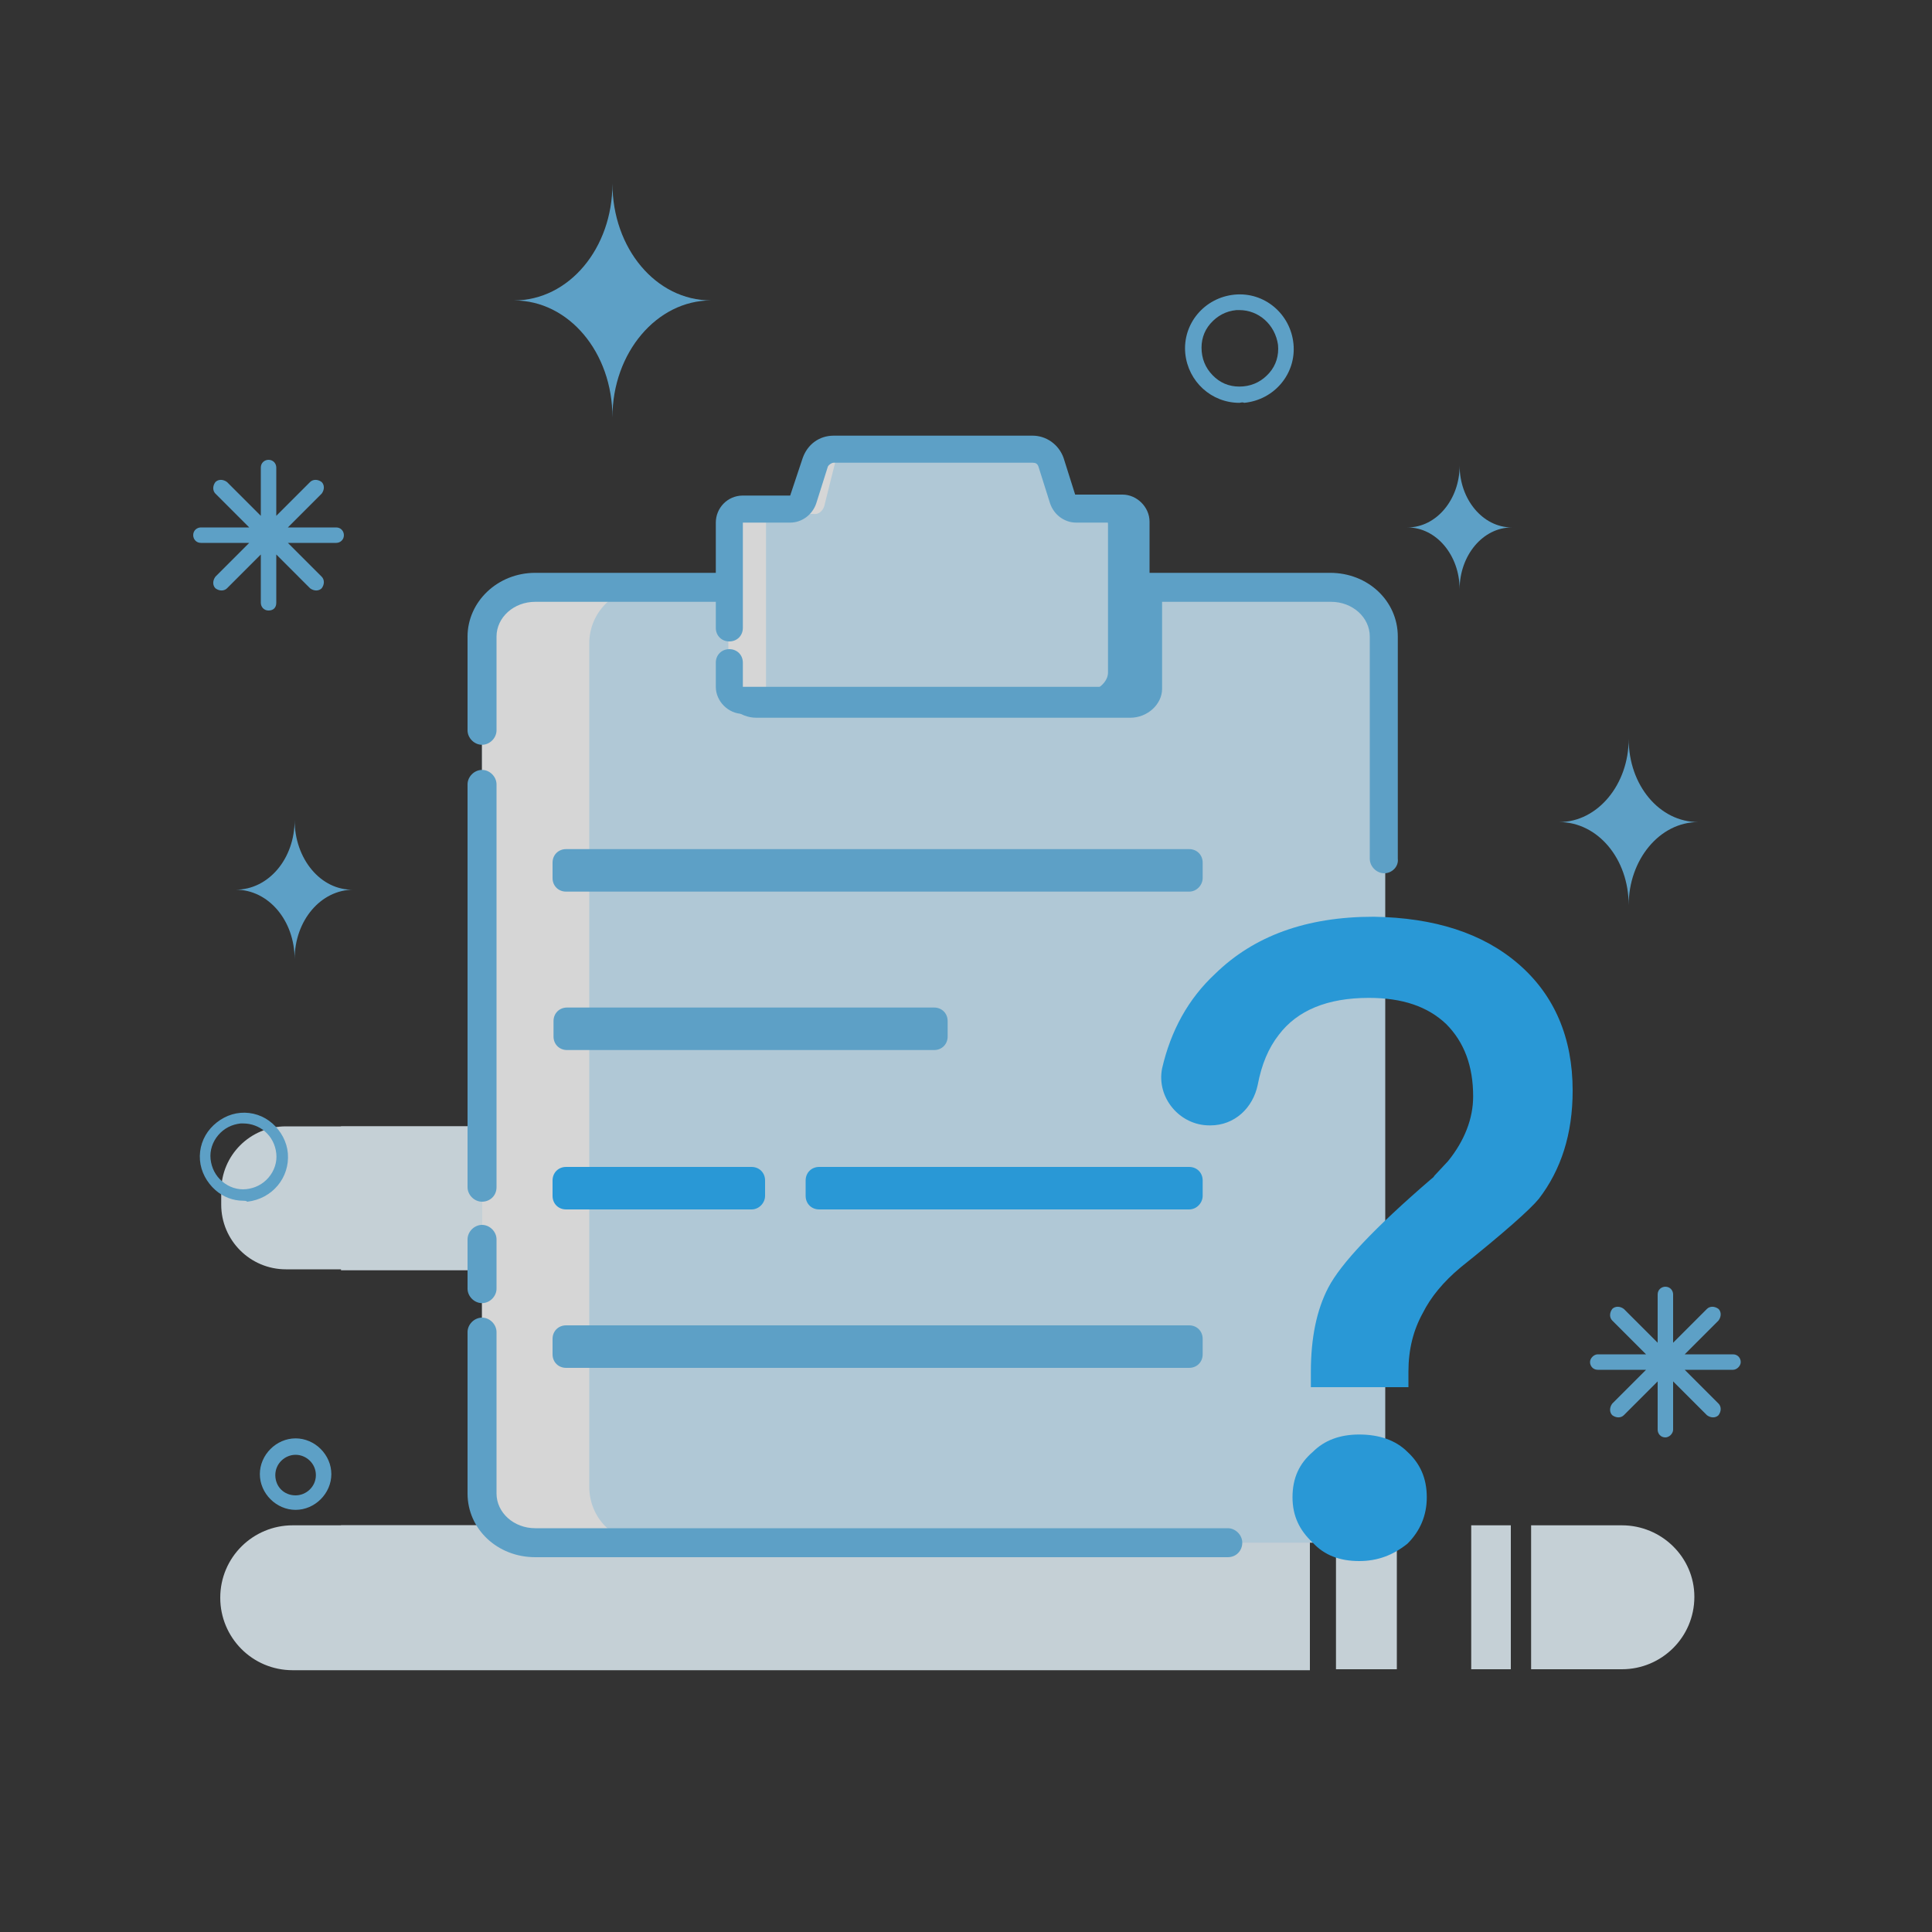 <svg width="200" height="200" viewBox="0 0 200 200" fill="none" xmlns="http://www.w3.org/2000/svg">
<rect x="0" y="0" width="200" height="200" fill="#333333" stroke="none"/>
<g id="Frame">
<g id="Group 797" opacity="0.8">
<path id="Vector" d="M104.4 131.4H29.6C25.9 131.4 22.9 128.4 22.9 124.7V123.3C22.9 119.6 25.9 116.6 29.6 116.6H104.5C108.2 116.6 111.2 119.6 111.2 123.3V124.7C111.2 128.4 108.2 131.4 104.4 131.4Z" fill="#EAF7FF"/>
<path id="Vector_2" d="M104 157.9H102.9C95.6 157.9 89.7 152 89.7 144.7C89.7 137.4 95.6 131.5 102.9 131.5H104V116.6H35.3V131.5H60.3C67.6 131.5 73.5 137.4 73.5 144.7C73.5 152 67.6 157.9 60.3 157.9H35.3V172.8H104V157.9Z" fill="#EAF7FF"/>
<path id="Vector_3" d="M108.1 93.9C108.1 91.2 106 89 103.3 88.9H54.1C51.3 88.9 49.1 91.1 49.1 93.9C49.1 96.7 51.3 98.9 54.1 98.9H74.1C79 98.9 82.9 102.9 82.9 107.7C82.9 112.5 78.9 116.5 74.1 116.5H57.4V126.5H103.3V116.5H102.6C97.7 116.5 93.8 112.5 93.8 107.7C93.8 102.9 97.8 98.9 102.6 98.9H103.4C106 98.8 108.1 96.6 108.1 93.9ZM135.6 157.9H30.3C26.2 157.9 22.8 161.2 22.8 165.4C22.8 169.5 26.1 172.9 30.3 172.9H135.6V157.9ZM138.3 157.9H144.6V172.8H138.3V157.9ZM152.3 157.9H156.4V172.8H152.3V157.9ZM167.9 157.9H158.5V172.8H167.9C172 172.8 175.4 169.5 175.4 165.3C175.4 161.2 172 157.9 167.9 157.9Z" fill="#EAF7FF"/>
<path id="Vector_4" d="M25.2 124.3C24.1 124.3 23.1 123.9 22.3 123.2C21.4 122.4 20.8 121.3 20.7 120.1C20.6 118.9 21 117.7 21.8 116.8C22.6 115.9 23.7 115.3 24.9 115.2C26.1 115.1 27.3 115.5 28.2 116.3C29.1 117.1 29.7 118.2 29.8 119.4C30 121.9 28.2 124.1 25.6 124.4C25.5 124.3 25.3 124.3 25.2 124.3ZM25.2 116.3H24.9C24 116.4 23.2 116.8 22.6 117.5C22 118.2 21.7 119.1 21.8 120C21.9 120.9 22.3 121.7 23 122.3C23.7 122.9 24.6 123.2 25.5 123.1C26.4 123 27.2 122.6 27.8 121.9C28.4 121.2 28.7 120.3 28.6 119.4C28.5 118.5 28.1 117.7 27.4 117.1C26.8 116.6 26 116.3 25.2 116.3ZM128.3 41.7C125.4 41.7 123 39.5 122.7 36.6C122.4 33.5 124.7 30.8 127.8 30.5C130.9 30.2 133.6 32.5 133.9 35.6C134.2 38.7 131.9 41.4 128.8 41.7C128.6 41.6 128.4 41.7 128.3 41.7ZM128.3 32.1H128C126.9 32.2 126 32.7 125.3 33.5C124.6 34.3 124.3 35.3 124.4 36.4C124.5 37.5 125 38.4 125.8 39.1C126.6 39.8 127.6 40.1 128.7 40C129.8 39.9 130.7 39.4 131.4 38.6C132.1 37.8 132.4 36.8 132.3 35.7C132 33.6 130.3 32.1 128.3 32.1Z" fill="#68BCEB"/>
<path id="Vector_5" d="M27.8 63.2C27.3 63.2 27 62.8 27 62.4V57.4L23.5 60.9C23.2 61.2 22.7 61.2 22.3 60.9C22 60.6 22 60.1 22.3 59.7L25.8 56.2H20.8C20.3 56.2 20 55.8 20 55.4C20 54.9 20.4 54.6 20.8 54.6H25.8L22.3 51.1C22 50.8 22 50.3 22.3 49.9C22.6 49.6 23.1 49.6 23.5 49.9L27 53.4V48.4C27 47.9 27.4 47.6 27.8 47.6C28.3 47.6 28.6 48 28.6 48.4V53.4L32.1 49.9C32.4 49.6 32.9 49.6 33.3 49.9C33.6 50.2 33.6 50.7 33.3 51.1L29.8 54.6H34.8C35.3 54.6 35.6 55 35.6 55.4C35.6 55.9 35.2 56.2 34.8 56.2H29.8L33.3 59.7C33.6 60 33.6 60.5 33.3 60.9C33 61.2 32.5 61.2 32.1 60.9L28.6 57.4V62.4C28.6 62.9 28.3 63.2 27.8 63.2Z" fill="#68BCEB"/>
<path id="Vector_6" d="M172.4 148.8C171.9 148.8 171.6 148.4 171.6 148V143L168.1 146.5C167.8 146.8 167.3 146.8 166.9 146.5C166.6 146.2 166.6 145.7 166.9 145.3L170.4 141.8H165.4C164.9 141.8 164.6 141.4 164.6 141C164.6 140.6 165 140.2 165.4 140.2H170.4L166.9 136.7C166.6 136.4 166.6 135.9 166.9 135.5C167.2 135.2 167.7 135.2 168.1 135.5L171.6 139V134C171.6 133.5 172 133.2 172.4 133.2C172.9 133.2 173.2 133.6 173.2 134V139L176.7 135.5C177 135.2 177.5 135.2 177.9 135.5C178.2 135.8 178.2 136.3 177.9 136.7L174.4 140.2H179.4C179.9 140.2 180.2 140.6 180.2 141C180.2 141.4 179.8 141.8 179.4 141.8H174.4L177.9 145.3C178.2 145.6 178.2 146.1 177.9 146.5C177.6 146.8 177.1 146.8 176.7 146.5L173.2 143V148C173.2 148.4 172.8 148.8 172.4 148.8Z" fill="#68BCEB"/>
<path id="Vector_7" d="M168.6 76.5C168.6 81.2 165.4 85.1 161.4 85.1C165.4 85.1 168.6 88.9 168.6 93.7C168.6 89 171.8 85.1 175.8 85.1C171.8 85.1 168.6 81.3 168.6 76.5ZM30.5 84.9C30.5 88.9 27.8 92.1 24.4 92.1C27.8 92.1 30.5 95.3 30.5 99.3C30.5 95.3 33.2 92.1 36.6 92.1C33.2 92.2 30.5 88.9 30.5 84.9ZM151.1 48.2C151.1 51.7 148.7 54.6 145.7 54.6C148.7 54.6 151.1 57.5 151.1 61C151.1 57.5 153.5 54.6 156.5 54.6C153.5 54.6 151.1 51.7 151.1 48.2Z" fill="#68BCEB"/>
<path id="Vector_8" d="M30.6 156.3C28.6 156.3 26.9 154.6 26.9 152.6C26.9 150.6 28.6 148.9 30.6 148.9C32.6 148.9 34.3 150.6 34.3 152.6C34.3 154.6 32.6 156.3 30.6 156.3ZM30.6 150.6C29.5 150.6 28.5 151.5 28.5 152.7C28.5 153.9 29.4 154.8 30.6 154.8C31.7 154.8 32.7 153.9 32.7 152.7C32.7 151.5 31.7 150.6 30.6 150.6Z" fill="#68BCEB"/>
<path id="Vector_9" d="M63.4 19C63.4 25.7 67.9 31.1 73.6 31.1C68 31.1 63.4 36.5 63.4 43.2C63.4 36.5 58.9 31.1 53.2 31.1C58.9 31.1 63.4 25.7 63.4 19Z" fill="#68BCEB"/>
<path id="Vector_10" d="M137.5 159.7H55.7C52.5 159.7 49.9 157.1 49.9 153.9V66.6C49.9 63.4 52.5 60.8 55.7 60.8H137.6C140.8 60.8 143.4 63.4 143.4 66.6V153.9C143.3 157.1 140.7 159.7 137.5 159.7Z" fill="#CFEEFF"/>
<path id="Vector_11" d="M117 74.3H78.3C76.5 74.3 75 72.9 75 71.3L79.7 67.4L120.3 60.9V71.3C120.3 72.9 118.8 74.3 117 74.3Z" fill="#68BCEB"/>
<path id="Vector_12" d="M61 153.9V66.6C61 63.4 63.6 60.8 66.8 60.8H55.7C52.5 60.8 49.9 63.4 49.9 66.6V153.9C49.9 157.1 52.5 159.7 55.7 159.7H66.8C63.5 159.7 61 157.1 61 153.9Z" fill="white"/>
<path id="Vector_13" d="M157.2 99.8C160.9 103 162.8 107.4 162.8 112.9C162.8 117.4 161.6 121.1 159.3 124.1C158.4 125.2 155.7 127.6 151.2 131.2C149.4 132.7 148.1 134.3 147.3 135.9C146.3 137.7 145.8 139.7 145.8 142V143.6H135.7V142C135.7 138.5 136.3 135.6 137.5 133.3C138.8 130.8 142.3 127.1 148.1 122.1C148.2 122 148.4 121.9 148.5 121.7L149.9 120.2C151.6 118.1 152.5 115.8 152.5 113.5C152.5 110.4 151.6 107.9 149.7 106C147.8 104.2 145.2 103.3 141.7 103.3C137.4 103.3 134.3 104.6 132.4 107.1C131.3 108.5 130.6 110.2 130.2 112.3C129.7 114.7 127.8 116.5 125.3 116.5H125.2C122.1 116.5 119.7 113.6 120.3 110.6C121.2 106.7 123 103.4 125.8 100.8C129.8 96.9 135.2 94.9 142.2 94.9C148.5 95 153.5 96.6 157.2 99.8Z" fill="#27B2FF"/>
<g id="Vector_14">
<path d="M48.4 122.9C48.4 123.7 49.1 124.4 49.9 124.4C50.7 124.4 51.4 123.8 51.4 122.9V81.2C51.4 80.4 50.7 79.7 49.9 79.7C49.1 79.7 48.4 80.4 48.4 81.2V122.9Z" fill="#68BCEB"/>
<path d="M48.4 133.4C48.4 134.2 49.1 134.9 49.9 134.9C50.7 134.9 51.4 134.2 51.4 133.4V128.3C51.4 127.5 50.7 126.8 49.9 126.8C49.1 126.8 48.4 127.5 48.4 128.3V133.4Z" fill="#68BCEB"/>
</g>
<path id="Vector_15" d="M145.7 150.3C147 151.5 147.7 153 147.7 155C147.7 156.9 147 158.5 145.7 159.8C144.2 161 142.6 161.6 140.7 161.6C138.7 161.6 137.1 161 135.9 159.7C134.5 158.4 133.8 156.9 133.8 155C133.8 153 134.5 151.5 135.9 150.3C137.1 149.1 138.7 148.5 140.7 148.5C142.8 148.5 144.5 149.1 145.7 150.3Z" fill="#27B2FF"/>
<path id="Vector_16" d="M143.3 90.4C142.5 90.4 141.8 89.7 141.8 88.9V65.9C141.8 63.9 140 62.3 137.8 62.3H55.4C53.2 62.3 51.4 63.9 51.4 65.9V75.6C51.4 76.4 50.7 77.1 49.9 77.1C49.1 77.1 48.4 76.4 48.4 75.6V65.9C48.4 62.3 51.5 59.3 55.4 59.3H137.7C141.6 59.3 144.7 62.2 144.7 65.9V88.9C144.8 89.7 144.1 90.4 143.3 90.4Z" fill="#68BCEB"/>
<path id="Vector_17" d="M116.3 52.7H111.4C110.8 52.7 110.2 52.3 110.1 51.7L108.9 47.9C108.6 47.1 107.9 46.5 107 46.5H86.3C85.5 46.5 84.7 47.1 84.4 47.9L83.1 51.7C82.9 52.3 82.4 52.7 81.8 52.7H76.9C76.1 52.7 75.5 53.3 75.5 54.1V71.1C75.5 71.9 76.1 72.5 76.9 72.5H116.3C117.1 72.5 117.7 71.9 117.7 71.1V54.1C117.7 53.3 117 52.7 116.3 52.7Z" fill="#CFEEFF"/>
<path id="Vector_18" d="M116.3 52.9H113.3C114.1 52.9 114.7 53.5 114.7 54.3V69.6C114.7 71.2 112.3 72 111.5 72H116.3C117.1 72 117.7 71.4 117.7 70.6V54.4C117.7 53.6 117 52.9 116.3 52.9Z" fill="#68BCEB"/>
<path id="Vector_19" d="M85.4 52.1L86.5 47.7C86.7 46.8 87.4 46.1 88.1 46.1H86.1C85.4 46.1 84.7 46.7 84.5 47.7L82.5 52C82.3 52.7 81.4 53.2 80.8 53.2H84.2C84.8 53.3 85.3 52.8 85.4 52.1ZM79.3 71.1V54.1C79.3 53.3 79.9 52.7 80.7 52.7H76.8C76 52.7 75.4 53.3 75.4 54.1V71.1C75.4 71.9 76 72.5 76.8 72.5H80.7C79.9 72.5 79.3 71.9 79.3 71.1Z" fill="white"/>
<path id="Vector_20" d="M116.3 73.9H76.9C75.4 73.9 74.1 72.6 74.1 71.1V68.6C74.1 67.8 74.7 67.2 75.5 67.2C76.3 67.2 76.9 67.8 76.9 68.6V71.1H116.3V54.1H111.4C110.2 54.1 109.1 53.3 108.7 52.1L107.5 48.3C107.4 48 107.2 47.9 106.9 47.9H86.3C86.1 47.9 85.8 48.1 85.7 48.3L84.5 52.1C84.1 53.3 83 54.1 81.8 54.1H76.9V65C76.9 65.8 76.3 66.4 75.5 66.4C74.7 66.4 74.1 65.8 74.1 65V54.1C74.1 52.6 75.3 51.3 76.9 51.3H81.8L83.1 47.4C83.6 46 84.8 45.1 86.3 45.1H106.9C108.3 45.1 109.6 46 110.1 47.4L111.3 51.2H116.2C117.7 51.2 119 52.5 119 54V71C119.1 72.6 117.8 73.9 116.3 73.9ZM127.1 161.2H55.4C51.5 161.2 48.4 158.3 48.4 154.6V137.9C48.4 137.1 49.1 136.4 49.9 136.4C50.7 136.4 51.4 137.1 51.4 137.9V154.6C51.4 156.6 53.2 158.2 55.4 158.2H127.1C127.9 158.2 128.6 158.9 128.6 159.7C128.6 160.5 128 161.2 127.1 161.2Z" fill="#68BCEB"/>
<path id="Vector_21" d="M123.1 92.3H58.6C57.8 92.3 57.2 91.7 57.2 90.9V89.3C57.2 88.5 57.8 87.9 58.6 87.9H123.1C123.9 87.9 124.5 88.5 124.5 89.3V90.9C124.5 91.6 123.9 92.3 123.1 92.3Z" fill="#68BCEB"/>
<path id="Vector_22" d="M77.8 125.2H58.6C57.8 125.2 57.2 124.6 57.2 123.8V122.2C57.2 121.4 57.8 120.8 58.6 120.8H77.8C78.6 120.8 79.2 121.4 79.2 122.2V123.8C79.2 124.5 78.6 125.2 77.8 125.2ZM123.1 125.2H84.8C84 125.2 83.4 124.6 83.4 123.8V122.2C83.4 121.4 84 120.8 84.8 120.8H123.1C123.9 120.8 124.5 121.4 124.5 122.2V123.8C124.5 124.5 123.9 125.2 123.1 125.2Z" fill="#27B2FF"/>
<path id="Vector_23" d="M123.1 141.6H58.6C57.8 141.6 57.2 141 57.2 140.2V138.6C57.2 137.8 57.8 137.2 58.6 137.2H123.1C123.9 137.2 124.5 137.8 124.5 138.6V140.2C124.5 141 123.9 141.6 123.1 141.6ZM96.7 108.7H58.7C57.9 108.7 57.3 108.1 57.3 107.3V105.7C57.3 104.9 57.9 104.3 58.7 104.3H96.7C97.5 104.3 98.1 104.9 98.1 105.7V107.3C98.1 108.1 97.5 108.7 96.7 108.7Z" fill="#68BCEB"/>
</g>
</g>
</svg>
